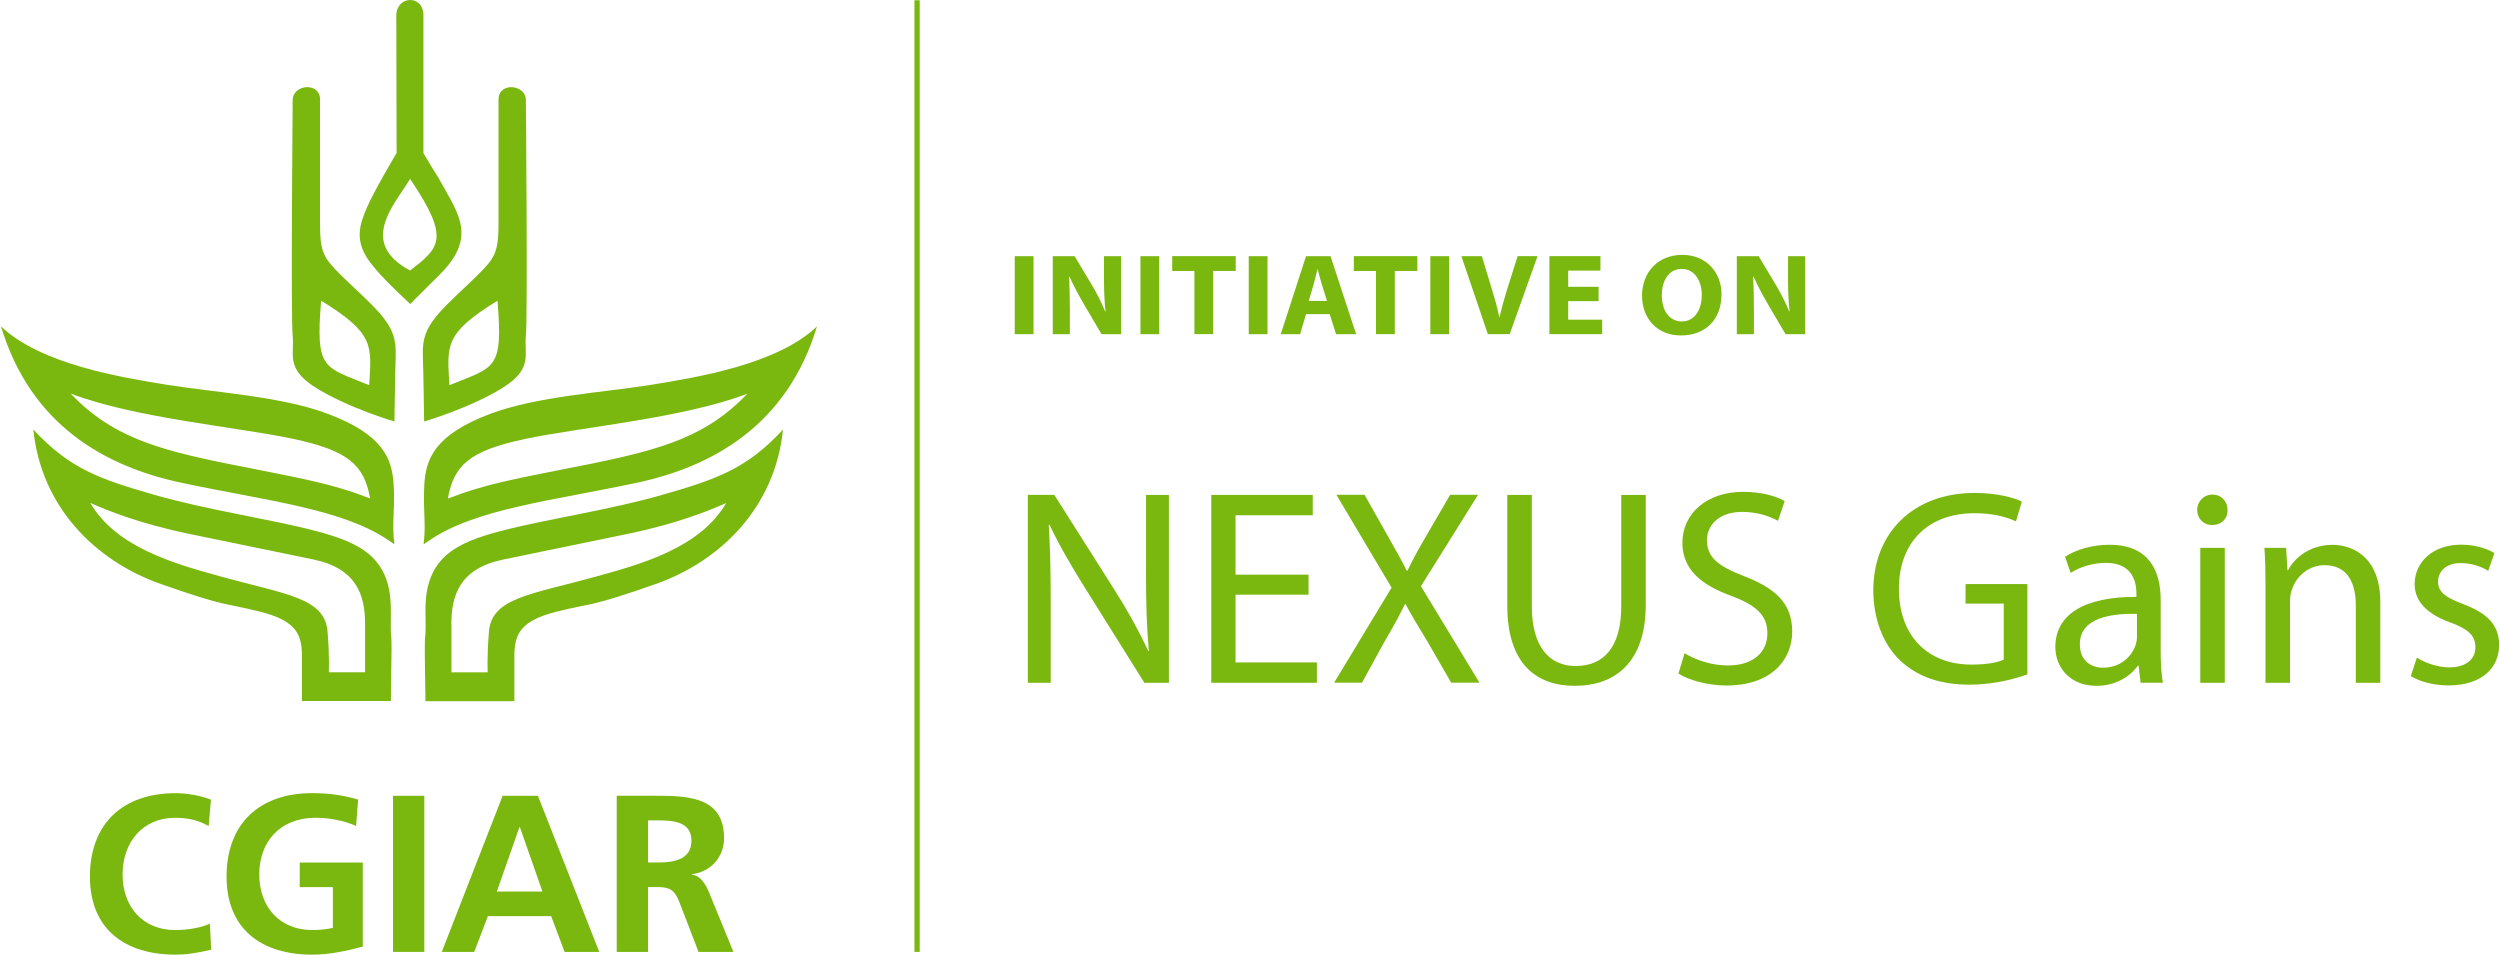 <?xml version="1.0" encoding="UTF-8"?><svg xmlns="http://www.w3.org/2000/svg" id="Layer_163923579b6f96" viewBox="0 0 474.98 181.51" aria-hidden="true" style="fill:url(#CerosGradient_id4929fde45);" width="474px" height="181px"><defs><linearGradient class="cerosgradient" data-cerosgradient="true" id="CerosGradient_id4929fde45" gradientUnits="userSpaceOnUse" x1="50%" y1="100%" x2="50%" y2="0%"><stop offset="0%" stop-color="#7AB70F"/><stop offset="100%" stop-color="#7AB70F"/></linearGradient><linearGradient/><style>.cls-1-63923579b6f96{fill:#fff;}</style></defs><g><path class="cls-1-63923579b6f96" d="M72.64,60.3c-1.69-2.18-5.74-5.75-7.86-7.86-3.27-3.26-4.11-4.23-4.11-9.8V18.92c0-3.39-5.2-2.9-5.2,.12,0,0-.37,41.26,0,44.77,.36,3.51-1.38,6.24,4.23,9.8,6.21,3.94,15.12,6.53,15.12,6.53,0,0,.12-9.08,.24-12.46,.12-3.38-.73-5.2-2.42-7.38m-2.62,12.9s-.01,.03-.01,.03c-8.69-3.54-10.22-2.85-9.13-16.06,10.27,6.29,9.56,8.6,9.14,16.03" style="fill:url(#CerosGradient_id4929fde45);"/><path class="cls-1-63923579b6f96" d="M80.22,67.68c.12,3.39,.24,12.46,.24,12.46,0,0,8.92-2.6,15.12-6.53,5.61-3.56,3.87-6.29,4.23-9.8,.36-3.51,0-44.77,0-44.77,0-3.02-5.2-3.51-5.2-.12v23.72c0,5.57-.84,6.53-4.11,9.8-2.12,2.12-6.17,5.69-7.86,7.86-1.7,2.18-2.55,3.99-2.42,7.38m14.19-10.52c1.09,13.21-.44,12.53-9.13,16.07,0,0-.01-.01-.01-.03-.41-7.43-1.13-9.74,9.15-16.03" style="fill:url(#CerosGradient_id4929fde45);"/><path class="cls-1-63923579b6f96" d="M84.52,36.18c-3.04-5.41,0,0-4.19-7.06V2.95c0-4.1-5.16-3.77-5.16,0l.06,26.14s-4.41,7.42-5.64,10.37c-1.23,2.96-2.88,6.5,1.29,11.26,.32,.36,.84,1.37,6.95,7.09,0,0,.13-.14,.13-.14,0,0-.04-.03,5.34-5.33,6.65-6.56,4.26-10.75,1.23-16.16m-6.73,15.26c-10.02-5.36-2.85-12.63,0-17.44l.25,.4c7.36,11.02,5.37,12.68-.25,17.04" style="fill:url(#CerosGradient_id4929fde45);"/><path class="cls-1-63923579b6f96" d="M74.67,92.28c-.25-5.14-2.07-9.68-12.58-13.62-8.83-3.31-21.33-4.03-30.4-5.48-9.08-1.46-24.14-3.94-31.68-11.13,5.65,18.78,19.8,26.64,34.17,29.71,16.27,3.48,30.86,4.94,39.72,11.11l.9,.62c-.5-4.34,.14-6.08-.12-11.22m-4.5,2.49c-7.78-2.99-12.97-3.76-26.98-6.57-14.02-2.82-22.39-5.39-29.96-13.37,12.16,4.67,31.66,6.36,42.28,8.61,10.63,2.26,13.53,5.01,14.67,11.32h0Z" style="fill:url(#CerosGradient_id4929fde45);"/><path class="cls-1-63923579b6f96" d="M80.36,103.5l.9-.62c8.87-6.17,23.46-7.63,39.73-11.11,14.36-3.08,28.52-10.94,34.17-29.71-7.53,7.19-22.61,9.67-31.68,11.13-9.08,1.45-21.57,2.17-30.4,5.48-10.51,3.94-12.33,8.48-12.59,13.62-.26,5.14,.38,6.88-.13,11.22m4.62-8.73c1.14-6.31,4.03-9.06,14.67-11.32,10.63-2.25,30.12-3.94,42.28-8.61-7.57,7.97-15.95,10.55-29.96,13.37-14.02,2.82-19.21,3.59-26.99,6.57h0Z" style="fill:url(#CerosGradient_id4929fde45);"/><path class="cls-1-63923579b6f96" d="M74.13,116.16c.12-10.1-5.67-12.94-14.3-15.21-8.62-2.27-20.64-3.97-30.86-6.92-10.21-2.96-15.89-4.88-22.81-12.37,1.47,14.64,11.69,24.97,24.28,29.39,12.6,4.43,11.92,3.52,18.73,5.22,6.81,1.7,8.06,4.2,8.06,8.4v8.62h16.91c.34-19.51-.11-7.03,0-17.13m-4.91,11.66h-6.89s.16-2.85-.24-7.76c-.54-6.48-8.08-7.04-20.5-10.5-8.52-2.37-19.64-5.43-24.62-13.94,3.02,1.33,9.08,3.88,18.97,5.92,9.41,1.93,14.78,3.03,23.44,4.83,8.24,1.72,9.85,6.76,9.85,12.32v9.12Z" style="fill:url(#CerosGradient_id4929fde45);"/><path class="cls-1-63923579b6f96" d="M80.71,133.32h16.91v-8.63c0-4.2,1.25-6.69,8.06-8.4,6.81-1.7,6.13-.79,18.73-5.22,12.59-4.42,22.81-14.75,24.28-29.39-6.92,7.49-12.6,9.42-22.81,12.37-10.21,2.95-22.24,4.65-30.86,6.92-8.63,2.27-14.41,5.11-14.3,15.21,.12,10.09-.34-2.39,0,17.13m4.92-14.6c0-5.56,1.61-10.61,9.85-12.32,8.66-1.8,14.03-2.9,23.44-4.83,9.89-2.03,15.95-4.59,18.97-5.92-4.97,8.53-16.09,11.59-24.62,13.95-12.41,3.45-19.96,4.02-20.49,10.49-.4,4.91-.24,7.76-.24,7.76h-6.89v-9.12Z" style="fill:url(#CerosGradient_id4929fde45);"/><path class="cls-1-63923579b6f96" d="M39.98,180.57c-2.17,.51-4.51,.94-6.77,.94-9.61,0-16.29-4.81-16.29-14.84s6.21-15.86,16.29-15.86c1.96,0,4.56,.38,6.72,1.23l-.43,5.02c-2.25-1.27-4.3-1.57-6.42-1.57-6.13,0-9.95,4.67-9.95,10.76s3.74,10.59,10.08,10.59c2.34,0,5.11-.51,6.51-1.23l.26,4.97Z" style="fill:url(#CerosGradient_id4929fde45);"/><path class="cls-1-63923579b6f96" d="M67.54,157.05c-2.29-1.06-5.27-1.57-7.66-1.57-6.93,0-10.76,4.68-10.76,10.76s3.75,10.59,10.08,10.59c1.61,0,2.89-.17,3.91-.42v-7.74h-6.3v-4.68h11.99v15.99c-3.15,.85-6.42,1.53-9.61,1.53-9.61,0-16.29-4.81-16.29-14.84s6.21-15.87,16.29-15.87c3.45,0,6.16,.47,8.72,1.23l-.38,5.02Z" style="fill:url(#CerosGradient_id4929fde45);"/><rect class="cls-1-63923579b6f96" x="74.55" y="151.31" width="5.95" height="29.68" style="fill:url(#CerosGradient_id4929fde45);"/><path class="cls-1-63923579b6f96" d="M102.96,169.51h-8.67l4.29-12.24h.09l4.29,12.24Zm-19.13,11.48h6.16l2.6-6.8h12.03l2.55,6.8h6.59l-11.66-29.68h-6.71l-11.57,29.68Z" style="fill:url(#CerosGradient_id4929fde45);"/><path class="cls-1-63923579b6f96" d="M123.04,155.98h1.95c2.98,0,6.3,.31,6.3,3.88s-3.36,4.13-6.3,4.13h-1.95v-8Zm-5.95,25.01h5.95v-12.33h1.91c2.51,0,3.28,.85,4.12,3.06l3.57,9.27h6.63l-4.76-11.61c-.6-1.32-1.53-2.94-3.15-3.06v-.09c3.78-.51,6.13-3.4,6.13-6.89,0-8.25-7.61-8.04-13.99-8.04h-6.42v29.68Z" style="fill:url(#CerosGradient_id4929fde45);"/></g><rect class="cls-1-63923579b6f96" x="173.69" y=".05" width="1" height="180.94" style="fill:url(#CerosGradient_id4929fde45);"/><g><path class="cls-1-63923579b6f96" d="M196.33,48.71v14.83h-3.57v-14.83h3.57Z" style="fill:url(#CerosGradient_id4929fde45);"/><path class="cls-1-63923579b6f96" d="M199.99,63.54v-14.83h4.15l3.26,5.43c.93,1.56,1.87,3.41,2.56,5.08h.07c-.23-1.96-.3-3.96-.3-6.18v-4.33h3.26v14.83h-3.73l-3.36-5.72c-.93-1.58-1.96-3.5-2.73-5.24l-.07,.02c.09,1.96,.14,4.05,.14,6.47v4.47h-3.26Z" style="fill:url(#CerosGradient_id4929fde45);"/><path class="cls-1-63923579b6f96" d="M220.23,48.71v14.83h-3.57v-14.83h3.57Z" style="fill:url(#CerosGradient_id4929fde45);"/><path class="cls-1-63923579b6f96" d="M226.92,51.52h-4.22v-2.82h12.08v2.82h-4.29v12.01h-3.57v-12.01Z" style="fill:url(#CerosGradient_id4929fde45);"/><path class="cls-1-63923579b6f96" d="M240.82,48.71v14.83h-3.57v-14.83h3.57Z" style="fill:url(#CerosGradient_id4929fde45);"/><path class="cls-1-63923579b6f96" d="M248.14,59.73l-1.12,3.81h-3.68l4.8-14.83h4.66l4.87,14.83h-3.82l-1.21-3.81h-4.5Zm3.99-2.51l-.98-3.15c-.28-.88-.56-1.98-.79-2.86h-.05c-.23,.88-.47,2-.72,2.86l-.93,3.15h3.47Z" style="fill:url(#CerosGradient_id4929fde45);"/><path class="cls-1-63923579b6f96" d="M261.45,51.52h-4.22v-2.82h12.08v2.82h-4.29v12.01h-3.57v-12.01Z" style="fill:url(#CerosGradient_id4929fde45);"/><path class="cls-1-63923579b6f96" d="M275.35,48.71v14.83h-3.57v-14.83h3.57Z" style="fill:url(#CerosGradient_id4929fde45);"/><path class="cls-1-63923579b6f96" d="M282.72,63.54l-5.04-14.83h3.89l1.91,6.27c.54,1.76,1.03,3.45,1.4,5.3h.07c.4-1.78,.89-3.54,1.42-5.24l2.01-6.34h3.78l-5.29,14.83h-4.15Z" style="fill:url(#CerosGradient_id4929fde45);"/><path class="cls-1-63923579b6f96" d="M303.77,57.26h-5.78v3.52h6.46v2.75h-10.03v-14.83h9.7v2.75h-6.13v3.08h5.78v2.73Z" style="fill:url(#CerosGradient_id4929fde45);"/><path class="cls-1-63923579b6f96" d="M327.14,55.97c0,4.86-3.12,7.81-7.72,7.81s-7.39-3.32-7.39-7.55c0-4.44,3.01-7.77,7.65-7.77s7.46,3.41,7.46,7.5Zm-11.35,.2c0,2.9,1.45,4.95,3.82,4.95s3.78-2.16,3.78-5.04c0-2.66-1.35-4.95-3.8-4.95s-3.8,2.16-3.8,5.04Z" style="fill:url(#CerosGradient_id4929fde45);"/><path class="cls-1-63923579b6f96" d="M330.05,63.54v-14.83h4.15l3.26,5.43c.93,1.56,1.87,3.41,2.56,5.08h.07c-.23-1.96-.3-3.96-.3-6.18v-4.33h3.26v14.83h-3.73l-3.36-5.72c-.93-1.58-1.96-3.5-2.73-5.24l-.07,.02c.09,1.96,.14,4.05,.14,6.47v4.47h-3.26Z" style="fill:url(#CerosGradient_id4929fde45);"/></g><g><path class="cls-1-63923579b6f96" d="M195.25,129.81v-35.72h5.03l11.45,18.07c2.65,4.19,4.72,7.95,6.41,11.61l.11-.05c-.42-4.77-.53-9.11-.53-14.68v-14.94h4.35v35.72h-4.66l-11.34-18.12c-2.49-3.97-4.88-8.05-6.68-11.92l-.16,.05c.27,4.5,.37,8.8,.37,14.73v15.26h-4.35Z" style="fill:url(#CerosGradient_id4929fde45);"/><path class="cls-1-63923579b6f96" d="M248.62,113.07h-13.88v12.88h15.47v3.87h-20.08v-35.72h19.29v3.87h-14.68v11.29h13.88v3.82Z" style="fill:url(#CerosGradient_id4929fde45);"/><path class="cls-1-63923579b6f96" d="M275.75,129.81l-4.56-7.9c-1.85-3.02-3.02-4.98-4.13-7.05h-.11c-1.01,2.07-2.01,3.97-3.87,7.1l-4.29,7.84h-5.3l10.92-18.07-10.49-17.65h5.35l4.72,8.37c1.33,2.33,2.33,4.13,3.29,6.04h.16c1.01-2.12,1.91-3.76,3.23-6.04l4.88-8.37h5.3l-10.86,17.38,11.13,18.34h-5.35Z" style="fill:url(#CerosGradient_id4929fde45);"/><path class="cls-1-63923579b6f96" d="M291.07,94.1v21.14c0,8,3.55,11.39,8.32,11.39,5.3,0,8.69-3.5,8.69-11.39v-21.14h4.66v20.83c0,10.97-5.78,15.47-13.51,15.47-7.31,0-12.82-4.19-12.82-15.26v-21.04h4.66Z" style="fill:url(#CerosGradient_id4929fde45);"/><path class="cls-1-63923579b6f96" d="M320.12,124.2c2.07,1.27,5.09,2.33,8.27,2.33,4.72,0,7.47-2.49,7.47-6.09,0-3.34-1.91-5.25-6.73-7.1-5.83-2.07-9.43-5.09-9.43-10.12,0-5.56,4.61-9.7,11.55-9.7,3.66,0,6.31,.85,7.9,1.75l-1.27,3.76c-1.17-.64-3.55-1.7-6.78-1.7-4.88,0-6.73,2.92-6.73,5.35,0,3.34,2.17,4.98,7.1,6.89,6.04,2.33,9.11,5.25,9.11,10.49,0,5.51-4.08,10.28-12.51,10.28-3.45,0-7.21-1.01-9.12-2.28l1.17-3.87Z" style="fill:url(#CerosGradient_id4929fde45);"/><path class="cls-1-63923579b6f96" d="M385.3,128.22c-2.07,.74-6.15,1.96-10.97,1.96-5.41,0-9.86-1.38-13.35-4.72-3.07-2.97-4.98-7.74-4.98-13.3,.05-10.65,7.37-18.44,19.34-18.44,4.13,0,7.37,.9,8.9,1.64l-1.11,3.76c-1.91-.85-4.29-1.54-7.9-1.54-8.69,0-14.36,5.41-14.36,14.36s5.46,14.42,13.78,14.42c3.02,0,5.09-.42,6.15-.95v-10.65h-7.26v-3.71h11.76v17.17Z" style="fill:url(#CerosGradient_id4929fde45);"/><path class="cls-1-63923579b6f96" d="M406.82,129.81l-.37-3.23h-.16c-1.43,2.01-4.19,3.82-7.84,3.82-5.19,0-7.84-3.66-7.84-7.37,0-6.2,5.51-9.59,15.42-9.54v-.53c0-2.12-.58-5.94-5.83-5.94-2.38,0-4.88,.74-6.68,1.91l-1.06-3.07c2.12-1.38,5.19-2.28,8.43-2.28,7.84,0,9.75,5.35,9.75,10.49v9.59c0,2.23,.11,4.4,.42,6.15h-4.24Zm-.69-13.09c-5.09-.11-10.86,.79-10.86,5.78,0,3.02,2.01,4.45,4.4,4.45,3.34,0,5.46-2.12,6.2-4.29,.16-.48,.26-1.01,.26-1.48v-4.45Z" style="fill:url(#CerosGradient_id4929fde45);"/><path class="cls-1-63923579b6f96" d="M423.36,96.96c.05,1.59-1.11,2.86-2.97,2.86-1.64,0-2.81-1.27-2.81-2.86s1.22-2.92,2.91-2.92,2.86,1.27,2.86,2.92Zm-5.19,32.86v-25.65h4.66v25.65h-4.66Z" style="fill:url(#CerosGradient_id4929fde45);"/><path class="cls-1-63923579b6f96" d="M430.57,111.11c0-2.65-.05-4.82-.21-6.94h4.13l.26,4.24h.11c1.27-2.44,4.24-4.82,8.48-4.82,3.55,0,9.06,2.12,9.06,10.92v15.32h-4.66v-14.79c0-4.13-1.54-7.58-5.94-7.58-3.07,0-5.46,2.17-6.25,4.77-.21,.58-.32,1.38-.32,2.17v15.42h-4.66v-18.71Z" style="fill:url(#CerosGradient_id4929fde45);"/><path class="cls-1-63923579b6f96" d="M459.35,125.04c1.38,.9,3.82,1.85,6.15,1.85,3.39,0,4.98-1.7,4.98-3.82,0-2.23-1.32-3.44-4.77-4.72-4.61-1.64-6.78-4.19-6.78-7.26,0-4.13,3.34-7.53,8.85-7.53,2.6,0,4.88,.74,6.31,1.59l-1.17,3.39c-1.01-.64-2.86-1.48-5.25-1.48-2.76,0-4.29,1.59-4.29,3.5,0,2.12,1.54,3.07,4.88,4.34,4.45,1.7,6.73,3.92,6.73,7.74,0,4.5-3.5,7.68-9.59,7.68-2.81,0-5.41-.69-7.21-1.75l1.17-3.55Z" style="fill:url(#CerosGradient_id4929fde45);"/></g></svg>